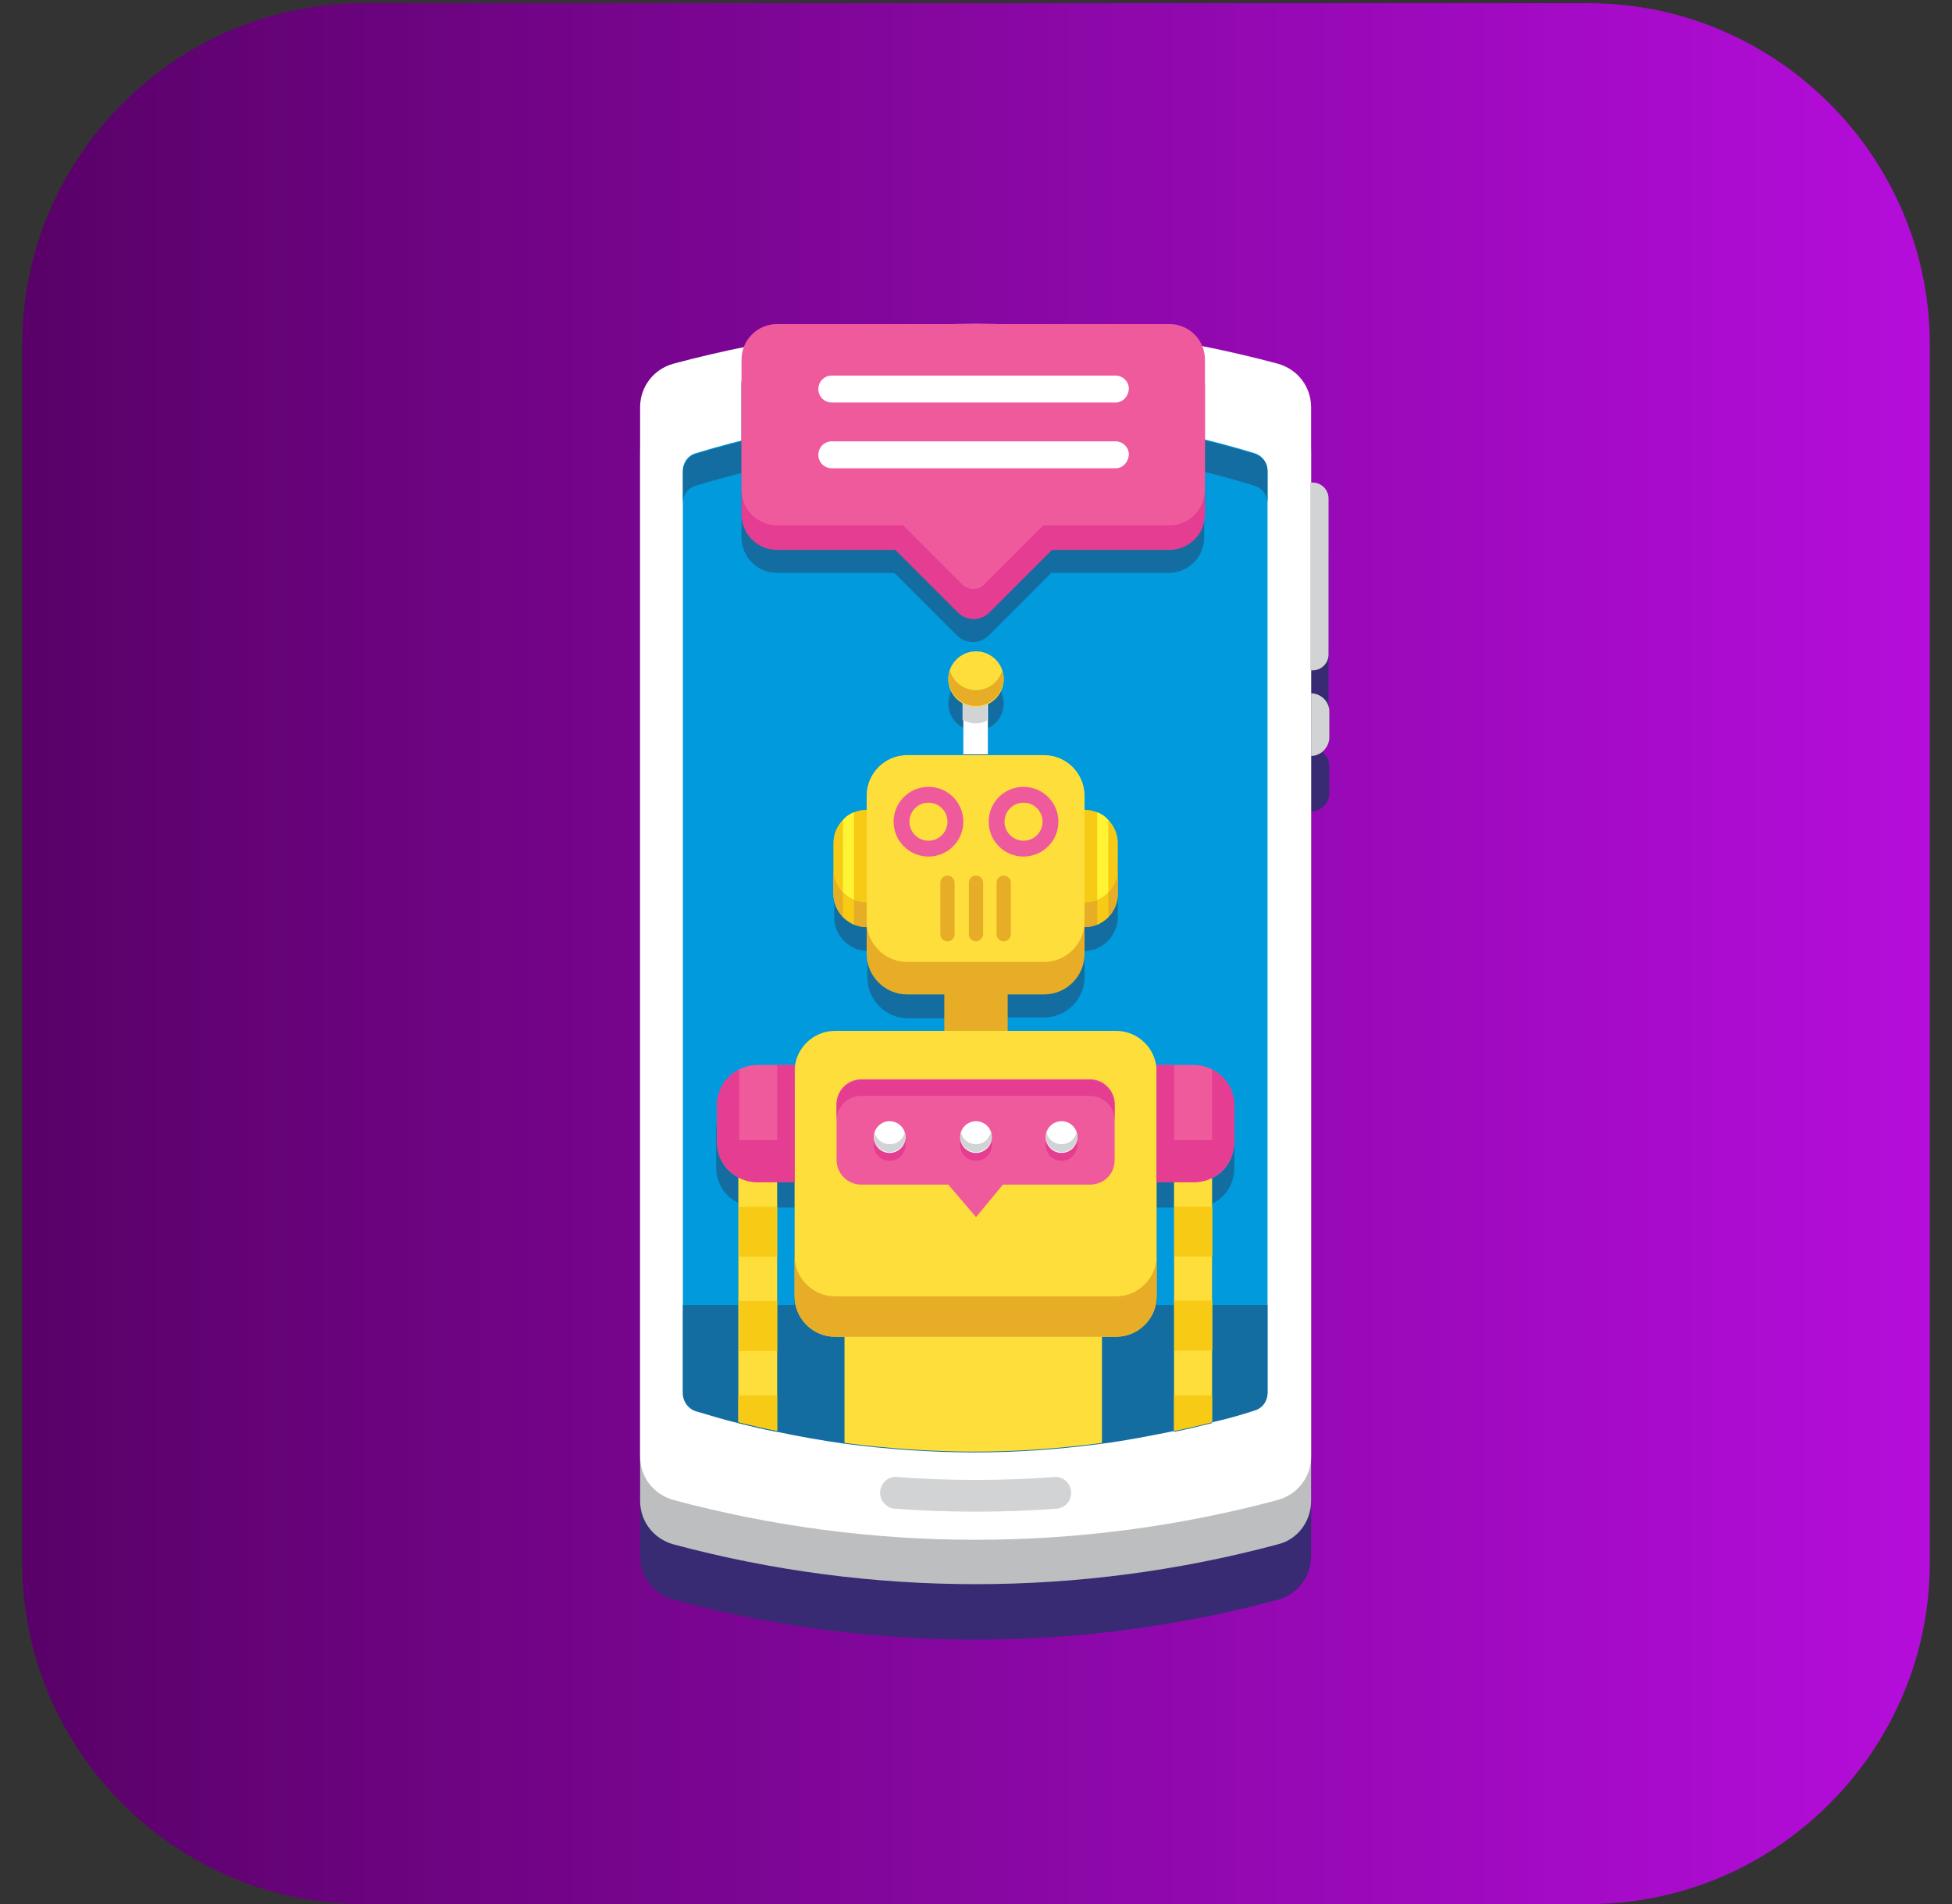<?xml version="1.0" encoding="utf-8"?>
<!-- Generator: Adobe Illustrator 24.3.0, SVG Export Plug-In . SVG Version: 6.00 Build 0)  -->
<svg version="1.1" xmlns="http://www.w3.org/2000/svg" xmlns:xlink="http://www.w3.org/1999/xlink" x="0px" y="0px"
	 viewBox="0 0 246.4 240.3" style="enable-background:new 0 0 246.4 240.3;" xml:space="preserve">
<rect x="0" y="0" width="246.4" height="240.3" fill="#333333" stroke="none"/>
<style type="text/css">
	.st0{fill:url(#SVGID_1_);}
	.st1{fill:#382B73;}
	.st2{fill:#D1D3D4;}
	.st3{fill:#E7AD27;}
	.st4{fill:#009ADD;}
	.st5{fill:#136DA0;}
	.st6{fill:#1CAEE4;}
	.st7{fill:#EF5A9D;}
	.st8{fill:#F06EA9;}
	.st9{fill:#E6E7E8;}
	.st10{fill:#FFFFFF;}
	.st11{fill:#F7CB15;}
	.st12{fill:#FFF335;}
	.st13{fill:#FEDE3A;}
	.st14{fill:#27C1E6;}
	.st15{fill:#E43D91;}
	.st16{fill:url(#SVGID_2_);}
	.st17{fill:#BCBEC0;}
	.st18{fill:#A72973;}
	.st19{fill:url(#SVGID_3_);}
	.st20{fill:url(#SVGID_4_);}
	.st21{fill:url(#SVGID_5_);}
	.st22{fill:url(#SVGID_6_);}
	.st23{fill:url(#SVGID_7_);}
	.st24{fill:url(#SVGID_8_);}
	.st25{fill:url(#SVGID_9_);}
	.st26{fill:url(#SVGID_10_);}
	.st27{fill:url(#SVGID_11_);}
	.st28{fill:url(#SVGID_12_);}
	.st29{fill:url(#SVGID_13_);}
	.st30{fill:url(#SVGID_14_);}
	.st31{fill:url(#SVGID_15_);}
	.st32{fill:url(#SVGID_16_);}
	.st33{fill:url(#SVGID_17_);}
	.st34{fill:url(#SVGID_18_);}
	.st35{fill:url(#SVGID_19_);}
	.st36{fill:url(#SVGID_20_);}
	.st37{fill:url(#SVGID_21_);}
	.st38{fill:url(#SVGID_22_);}
	.st39{fill:url(#SVGID_23_);}
	.st40{fill:url(#SVGID_24_);}
	.st41{fill:url(#SVGID_25_);}
	.st42{fill:url(#SVGID_26_);}
	.st43{fill:url(#SVGID_27_);}
	.st44{fill:url(#SVGID_28_);}
	.st45{fill:url(#SVGID_29_);}
	.st46{fill:url(#SVGID_30_);}
	.st47{fill:url(#SVGID_31_);}
	.st48{fill:none;stroke:#D1D3D4;stroke-width:3.187;stroke-linecap:round;stroke-linejoin:round;stroke-miterlimit:10;}
	.st49{fill:none;stroke:#E7AD27;stroke-width:3.187;stroke-linecap:round;stroke-linejoin:round;stroke-miterlimit:10;}
	.st50{fill:none;stroke:#E7AD27;stroke-width:3.613;stroke-linecap:round;stroke-linejoin:round;stroke-miterlimit:10;}
	.st51{fill:url(#SVGID_32_);}
	.st52{fill:url(#SVGID_33_);}
	.st53{fill:url(#SVGID_34_);}
	.st54{fill:url(#SVGID_35_);}
	.st55{fill:url(#SVGID_36_);}
	.st56{fill:url(#SVGID_37_);}
	.st57{fill:url(#SVGID_38_);}
	.st58{fill:url(#SVGID_39_);}
	.st59{fill:url(#SVGID_40_);}
	.st60{fill:url(#SVGID_41_);}
	.st61{fill:url(#SVGID_42_);}
	.st62{fill:none;stroke:#FFFFFF;stroke-width:2;stroke-linecap:round;stroke-linejoin:round;stroke-miterlimit:10;}
	.st63{fill:none;stroke:#FEDE3A;stroke-width:2;stroke-linecap:round;stroke-linejoin:round;stroke-miterlimit:10;}
	.st64{fill:url(#SVGID_43_);}
	.st65{fill:url(#SVGID_44_);}
	.st66{fill:url(#SVGID_45_);}
	.st67{fill:url(#SVGID_46_);}
	.st68{fill:url(#SVGID_47_);}
	.st69{fill:url(#SVGID_48_);}
	.st70{fill:url(#SVGID_49_);}
	.st71{fill:url(#SVGID_50_);}
	.st72{fill:url(#SVGID_51_);}
	.st73{fill:url(#SVGID_52_);}
	.st74{fill:url(#SVGID_53_);}
	.st75{fill:url(#SVGID_54_);}
	.st76{fill:url(#SVGID_55_);}
	.st77{fill:url(#SVGID_56_);}
	.st78{fill:none;stroke:#136DA0;stroke-width:2.623;stroke-miterlimit:10;}
	.st79{fill:url(#SVGID_57_);}
	.st80{fill:url(#SVGID_58_);}
	.st81{fill:none;stroke:#EF5A9D;stroke-width:4;stroke-linecap:round;stroke-linejoin:round;stroke-miterlimit:10;}
	.st82{fill:none;stroke:#FFFFFF;stroke-width:3;stroke-linecap:round;stroke-linejoin:round;stroke-miterlimit:10;}
	.st83{fill:none;stroke:#E7AD27;stroke-width:4;stroke-linecap:round;stroke-linejoin:round;stroke-miterlimit:10;}
	.st84{fill:url(#SVGID_59_);}
	.st85{fill:url(#SVGID_60_);}
	.st86{fill:url(#SVGID_61_);}
	.st87{fill:none;stroke:#F7CB15;stroke-width:3;stroke-miterlimit:10;}
	.st88{fill:url(#SVGID_62_);}
	.st89{fill:url(#SVGID_63_);}
	.st90{fill:url(#SVGID_64_);}
	.st91{fill:url(#SVGID_65_);}
	.st92{fill:url(#SVGID_66_);}
	.st93{fill:url(#SVGID_67_);}
	.st94{fill:url(#SVGID_68_);}
	.st95{fill:url(#SVGID_69_);}
	.st96{fill:url(#SVGID_70_);}
	.st97{fill:url(#SVGID_71_);}
	.st98{fill:url(#SVGID_72_);}
	.st99{fill:none;stroke:#EF5A9D;stroke-width:2;stroke-miterlimit:10;}
	.st100{fill:url(#SVGID_73_);}
	.st101{fill:url(#SVGID_74_);}
	.st102{fill:url(#SVGID_75_);}
	.st103{fill:url(#SVGID_76_);}
	.st104{fill:url(#SVGID_77_);}
	.st105{fill:url(#SVGID_78_);}
	.st106{fill:url(#SVGID_79_);}
	.st107{fill:url(#SVGID_80_);}
	.st108{fill:none;stroke:#27C1E6;stroke-width:4;stroke-miterlimit:10;}
	.st109{fill:url(#SVGID_81_);}
	.st110{fill:url(#SVGID_82_);}
	.st111{fill:url(#SVGID_83_);}
	.st112{fill:url(#SVGID_84_);}
	.st113{fill:url(#SVGID_85_);}
	.st114{fill:url(#SVGID_86_);}
	.st115{fill:url(#SVGID_87_);}
	.st116{fill:url(#SVGID_88_);}
	.st117{fill:url(#SVGID_89_);}
	.st118{fill:none;stroke:#136DA0;stroke-width:1.561;stroke-miterlimit:10;}
	.st119{fill:none;stroke:#136DA0;stroke-width:1.101;stroke-miterlimit:10;}
	.st120{fill:url(#SVGID_90_);}
	.st121{fill:url(#SVGID_91_);}
	.st122{fill:none;stroke:#136DA0;stroke-width:2.841;stroke-miterlimit:10;}
	.st123{fill:url(#SVGID_92_);}
	.st124{fill:none;stroke:#136DA0;stroke-width:2.862;stroke-miterlimit:10;}
	.st125{fill:url(#SVGID_93_);}
</style>
<g id="Layer_1">
	<g>
		<linearGradient id="SVGID_1_" gradientUnits="userSpaceOnUse" x1="2.809" y1="120.382" x2="243.573" y2="120.382">
			<stop  offset="1.118836e-07" style="stop-color:#590168"/>
			<stop  offset="1" style="stop-color:#B50DDB"/>
		</linearGradient>
		<path class="st0" d="M200.5,240.3H45.9c-23.7,0-43.1-19.4-43.1-43.1V43.5c0-23.7,19.4-43.1,43.1-43.1h154.6
			c23.7,0,43.1,19.4,43.1,43.1v153.7C243.6,220.9,224.2,240.3,200.5,240.3z"/>
		<g>
			<path class="st1" d="M165.7,91.6c1.1,0,2-0.9,2-2V69.9c0-1.1-0.9-2-2-2h-0.3V64v-5.6c0-2.6-1.7-4.8-4.2-5.5l0,0
				c-3.2-0.8-6.3-1.6-9.5-2.2c-0.7-1.6-2.3-2.8-4.2-2.8h-24.4c0,0,0,0,0,0h-25c-1.9,0-3.6,1.2-4.2,2.9c-3,0.6-6,1.3-8.9,2.1h0
				c-2.5,0.7-4.2,2.9-4.2,5.5V64v126.8v5.6c0,2.6,1.7,4.8,4.2,5.5h0c25,6.7,51.3,6.7,76.3,0l0,0c2.5-0.7,4.2-2.9,4.2-5.5v-5.6v-88.4
				c1.2,0,2.3-1,2.3-2.3v-3.4c0-1.2-1-2.3-2.3-2.3v-3H165.7z"/>
			<g>
				<g>
					<path class="st17" d="M161.3,194.9L161.3,194.9c-25,6.7-51.3,6.7-76.3,0l0,0c-2.5-0.7-4.2-2.9-4.2-5.5V57
						c0-2.6,1.7-4.8,4.2-5.5l0,0c25-6.7,51.3-6.7,76.3,0l0,0c2.5,0.7,4.2,2.9,4.2,5.5v132.4C165.5,192,163.8,194.3,161.3,194.9z"/>
					<path class="st10" d="M161.3,189.3L161.3,189.3c-25,6.7-51.3,6.7-76.3,0l0,0c-2.5-0.7-4.2-2.9-4.2-5.5V51.4
						c0-2.6,1.7-4.8,4.2-5.5l0,0c25-6.7,51.3-6.7,76.3,0l0,0c2.5,0.7,4.2,2.9,4.2,5.5v132.4C165.5,186.4,163.8,188.6,161.3,189.3z"
						/>
					<path class="st4" d="M158.4,177.9L158.4,177.9c-23,7-47.6,7-70.6,0h0c-0.9-0.3-1.6-1.2-1.6-2.2V59.4c0-1,0.6-1.9,1.6-2.2l0,0
						c23-7,47.6-7,70.6,0l0,0c0.9,0.3,1.6,1.2,1.6,2.2v116.3C160,176.7,159.4,177.6,158.4,177.9z"/>
					<path class="st5" d="M158.4,57.3L158.4,57.3c-23-7-47.6-7-70.6,0h0c-0.9,0.3-1.6,1.2-1.6,2.2v4c0-1,0.6-1.9,1.6-2.2h0
						c23-7,47.6-7,70.6,0h0c0.9,0.3,1.6,1.2,1.6,2.2v-4C160,58.4,159.4,57.6,158.4,57.3z"/>
					<circle class="st4" cx="145.5" cy="48.2" r="2"/>
					<path class="st4" d="M116.1,48.2c4.7-0.3,9.4-0.3,14,0c0.8,0.1,1.5-0.6,1.5-1.4v0c0-0.7-0.6-1.3-1.3-1.4
						c-4.8-0.3-9.6-0.3-14.5,0c-0.7,0.1-1.3,0.7-1.3,1.4v0C114.6,47.6,115.3,48.2,116.1,48.2z"/>
					<path class="st2" d="M133.1,186.4c-6.6,0.5-13.3,0.5-19.9,0c-1.1-0.1-2.1,0.8-2.1,2l0,0c0,1,0.8,1.9,1.8,2
						c6.8,0.5,13.7,0.5,20.5,0c1-0.1,1.8-0.9,1.8-2l0,0C135.2,187.2,134.2,186.3,133.1,186.4z"/>
					<path class="st2" d="M165.7,84.6h-0.3V60.9h0.3c1.1,0,2,0.9,2,2v19.7C167.7,83.7,166.8,84.6,165.7,84.6z"/>
					<path class="st2" d="M165.5,95.4L165.5,95.4v-7.9l0,0c1.2,0,2.3,1,2.3,2.3v3.4C167.7,94.4,166.7,95.4,165.5,95.4z"/>
				</g>
				<path class="st5" d="M160,164.6v11.2c0,1-0.6,1.9-1.6,2.2c-1.8,0.6-3.6,1.1-5.4,1.5c-1.6,0.4-3.2,0.8-4.8,1.1
					c-3,0.6-6,1.2-9.1,1.6c-5.3,0.7-10.6,1.1-16,1.1c-5.5,0-11.1-0.4-16.5-1.1c-2.8-0.4-5.7-0.9-8.5-1.5c-1.6-0.3-3.2-0.7-4.9-1.1
					c-1.8-0.4-3.6-1-5.4-1.5c-0.9-0.3-1.6-1.2-1.6-2.2v-11.2H160z"/>
				<path class="st5" d="M155.7,141.4c-0.1-0.2-0.1-0.4-0.2-0.6c0-0.1-0.1-0.2-0.1-0.3c-0.1-0.2-0.2-0.5-0.4-0.7
					c-0.1-0.1-0.2-0.3-0.3-0.4c-0.1-0.1-0.1-0.1-0.2-0.2c-0.4-0.5-0.9-0.9-1.5-1.2l0,0c-0.7-0.4-1.5-0.6-2.3-0.6h-2.6H146h0v0.7
					c0-2.8-2.3-5.1-5.1-5.1h-13.8v-4.6h4.7c2.8,0,5.1-2.3,5.1-5.1V120c1.2,0,2.2-0.5,3-1.3l0,0h0c0.7-0.8,1.2-1.8,1.2-2.9v0v-3.1
					v-3.3c0-1.1-0.5-2.2-1.2-2.9l0,0c-0.4-0.4-0.9-0.7-1.4-1h0c-0.5-0.2-1-0.3-1.6-0.3v-1.8c0-2.8-2.3-5.1-5.1-5.1h-7.1v-4.4v-2
					c0.4-0.2,0.7-0.4,1-0.7c0.6-0.6,1-1.5,1-2.5v0c0-0.2,0-0.4-0.1-0.6c0-0.2-0.1-0.3-0.1-0.5l0,0c-0.4-1.4-1.8-2.5-3.3-2.5
					c-1.6,0-2.9,1.1-3.3,2.5l0,0c0,0.1-0.1,0.3-0.1,0.5c0,0.2-0.1,0.4-0.1,0.6v0c0,1,0.4,1.9,1,2.5c0.3,0.3,0.6,0.5,1,0.7v2v4.4
					h-7.1c-2.8,0-5.1,2.3-5.1,5.1v1.8c-0.6,0-1.1,0.1-1.6,0.3h0c-0.5,0.2-1,0.5-1.4,1l0,0c-0.7,0.8-1.2,1.8-1.2,2.9v3.3v3.1v0
					c0,1.1,0.5,2.2,1.2,2.9h0l0,0c0.8,0.8,1.8,1.3,3,1.3v3.4c0,2.8,2.3,5.1,5.1,5.1h4.7v4.6h-13.8c-2.8,0-5.1,2.3-5.1,5.1v-0.7h0
					h-2.2h-2.6c-0.8,0-1.6,0.2-2.3,0.6l0,0c-0.6,0.3-1.1,0.7-1.5,1.2c-0.1,0.1-0.1,0.1-0.2,0.2c-0.1,0.1-0.2,0.3-0.3,0.4
					c-0.1,0.2-0.3,0.4-0.4,0.7c0,0.1-0.1,0.2-0.1,0.3c-0.1,0.2-0.1,0.4-0.2,0.6c0,0.1,0,0.2-0.1,0.3c-0.1,0.3-0.1,0.6-0.1,0.9v4.6
					c0,2,1.1,3.7,2.8,4.5v27.4v0.4c1.6,0.4,3.2,0.8,4.9,1.1v-1.5v-26.8h2.2h0v9.2l0,0v5.1c0,2.8,2.3,5.1,5.1,5.1h0h35.5h0
					c2.8,0,5.1-2.3,5.1-5.1v-5.1l0,0v-9.2h0h2.2v3h0v6.3h0v5.6h0v6.3h0v5.6v1.5c1.6-0.3,3.2-0.7,4.8-1.1v-0.3v-27.4
					c1.7-0.8,2.8-2.5,2.8-4.5v-4.6c0-0.3,0-0.6-0.1-0.9C155.7,141.6,155.7,141.5,155.7,141.4z"/>
				<g>
					<rect x="119.2" y="121.4" class="st3" width="8" height="8.7"/>
					<path class="st3" d="M131.8,125.5h-17.3c-2.8,0-5.1-2.3-5.1-5.1v-15.9c0-2.8,2.3-5.1,5.1-5.1h17.3c2.8,0,5.1,2.3,5.1,5.1v15.9
						C136.9,123.2,134.6,125.5,131.8,125.5z"/>
					<path class="st13" d="M131.8,121.4h-17.3c-2.8,0-5.1-2.3-5.1-5.1v-15.9c0-2.8,2.3-5.1,5.1-5.1h17.3c2.8,0,5.1,2.3,5.1,5.1v15.9
						C136.9,119.1,134.6,121.4,131.8,121.4z"/>
					<path class="st13" d="M140.9,168.7h-35.5c-2.8,0-5.1-2.3-5.1-5.1v-28.4c0-2.8,2.3-5.1,5.1-5.1h35.5c2.8,0,5.1,2.3,5.1,5.1v28.4
						C146,166.4,143.7,168.7,140.9,168.7z"/>
					<path class="st3" d="M140.9,163.6h-35.5c-2.8,0-5.1-2.3-5.1-5.1v5.1c0,2.8,2.3,5.1,5.1,5.1h35.5c2.8,0,5.1-2.3,5.1-5.1v-5.1
						C146,161.3,143.7,163.6,140.9,163.6z"/>
					<g>
						<circle class="st99" cx="117.2" cy="103.7" r="3.4"/>
						<circle class="st99" cx="129.2" cy="103.7" r="3.4"/>
					</g>
					<path class="st7" d="M137.6,149.5h-28.9c-1.7,0-3.1-1.4-3.1-3.1v-7.1c0-1.7,1.4-3.1,3.1-3.1h28.9c1.7,0,3.1,1.4,3.1,3.1v7.1
						C140.7,148.2,139.3,149.5,137.6,149.5z"/>
					<path class="st15" d="M137.6,136.3h-28.9c-1.7,0-3.1,1.4-3.1,3.1v2c0-1.7,1.4-3.1,3.1-3.1h28.9c1.7,0,3.1,1.4,3.1,3.1v-2
						C140.7,137.7,139.3,136.3,137.6,136.3z"/>
					<g>
						<path class="st3" d="M119.6,118.8L119.6,118.8c-0.5,0-0.9-0.4-0.9-0.9v-6.5c0-0.5,0.4-0.9,0.9-0.9l0,0c0.5,0,0.9,0.4,0.9,0.9
							v6.5C120.5,118.4,120.1,118.8,119.6,118.8z"/>
						<path class="st3" d="M123.2,118.8L123.2,118.8c-0.5,0-0.9-0.4-0.9-0.9v-6.5c0-0.5,0.4-0.9,0.9-0.9l0,0c0.5,0,0.9,0.4,0.9,0.9
							v6.5C124.1,118.4,123.6,118.8,123.2,118.8z"/>
						<path class="st3" d="M126.7,118.8L126.7,118.8c-0.5,0-0.9-0.4-0.9-0.9v-6.5c0-0.5,0.4-0.9,0.9-0.9l0,0c0.5,0,0.9,0.4,0.9,0.9
							v6.5C127.6,118.4,127.2,118.8,126.7,118.8z"/>
					</g>
					<g>
						<rect x="121.6" y="85" class="st10" width="3.1" height="10.2"/>
					</g>
					<path class="st2" d="M121.6,90.9c0.5,0.2,1,0.4,1.5,0.4s1.1-0.1,1.5-0.4V85h-3.1V90.9z"/>
					<g>
						<path class="st13" d="M98.1,144.9v35.6c-1.6-0.3-3.2-0.7-4.9-1.1v-34.5H98.1z"/>
						<path class="st7" d="M95.6,149.2h4.7v-14.8h-4.7c-2.8,0-5.1,2.3-5.1,5.1v4.6C90.5,147,92.8,149.2,95.6,149.2z"/>
						<path class="st15" d="M98.1,134.5v9.4h-4.8V135c-1.7,0.8-2.8,2.5-2.8,4.5v4.6c0,2.8,2.3,5.1,5.1,5.1h4.7v-14.8H98.1z"/>
						<rect x="93.3" y="152.3" class="st11" width="4.8" height="6.3"/>
						<rect x="93.3" y="164.2" class="st11" width="4.8" height="6.3"/>
						<path class="st11" d="M98.1,176.1v4.5c-1.6-0.3-3.2-0.7-4.9-1.1v-3.4H98.1z"/>
					</g>
					<g>
						<path class="st13" d="M153,144.9v34.5c-1.6,0.4-3.2,0.8-4.8,1.1v-35.6H153z"/>
						<path class="st7" d="M150.7,149.2H146v-14.8h4.7c2.8,0,5.1,2.3,5.1,5.1v4.6C155.8,147,153.6,149.2,150.7,149.2z"/>
						<path class="st15" d="M148.2,134.5v9.4h4.8V135c1.7,0.8,2.8,2.5,2.8,4.5v4.6c0,2.8-2.3,5.1-5.1,5.1H146v-14.8H148.2z"/>
						
							<rect x="148.2" y="152.3" transform="matrix(-1 -8.483982e-11 8.483982e-11 -1 301.228 310.884)" class="st11" width="4.8" height="6.3"/>
						
							<rect x="148.2" y="164.2" transform="matrix(-1 -8.258740e-11 8.258740e-11 -1 301.228 334.654)" class="st11" width="4.8" height="6.3"/>
						<path class="st11" d="M153,176.1v3.4c-1.6,0.4-3.2,0.8-4.8,1.1v-4.5H153z"/>
					</g>
					<polygon class="st7" points="126.6,149.5 123.2,153.6 119.7,149.5 123.2,145.4 					"/>
					<g>
						<circle class="st15" cx="112.3" cy="144.5" r="2"/>
						<circle class="st15" cx="123.2" cy="144.5" r="2"/>
						<circle class="st15" cx="134" cy="144.5" r="2"/>
						<circle class="st10" cx="112.3" cy="143.5" r="2"/>
						<path class="st2" d="M112.3,144.4c-0.9,0-1.7-0.6-1.9-1.5c0,0.2-0.1,0.3-0.1,0.5c0,1.1,0.9,2,2,2c1.1,0,2-0.9,2-2
							c0-0.2,0-0.3-0.1-0.5C114,143.8,113.3,144.4,112.3,144.4z"/>
						<circle class="st10" cx="123.2" cy="143.5" r="2"/>
						<path class="st2" d="M123.2,144.4c-0.9,0-1.7-0.6-1.9-1.5c0,0.2-0.1,0.3-0.1,0.5c0,1.1,0.9,2,2,2s2-0.9,2-2
							c0-0.2,0-0.3-0.1-0.5C124.8,143.8,124.1,144.4,123.2,144.4z"/>
						<circle class="st10" cx="134" cy="143.5" r="2"/>
						<path class="st2" d="M134,144.4c-0.9,0-1.7-0.6-1.9-1.5c0,0.2-0.1,0.3-0.1,0.5c0,1.1,0.9,2,2,2c1.1,0,2-0.9,2-2
							c0-0.2,0-0.3-0.1-0.5C135.7,143.8,134.9,144.4,134,144.4z"/>
					</g>
					<g>
						<path class="st11" d="M109.4,117L109.4,117l0-14.8h0c-2.3,0-4.2,1.9-4.2,4.2v6.4C105.2,115.1,107.1,117,109.4,117z"/>
						<path class="st12" d="M106.4,115.7c0.4,0.4,0.9,0.7,1.4,1v-14.2c-0.5,0.2-1,0.5-1.4,1V115.7z"/>
						<path class="st3" d="M105.2,109.7v3.1c0,2.3,1.9,4.2,4.2,4.2v-3.1C107.1,113.9,105.2,112,105.2,109.7z"/>
						<path class="st11" d="M106.4,115.7C106.4,115.7,106.4,115.7,106.4,115.7c0.4,0.4,0.9,0.7,1.4,1l0,0v-3.1c-0.5-0.2-1-0.5-1.4-1
							V115.7z"/>
					</g>
					<g>
						<path class="st11" d="M136.9,117L136.9,117v-14.8l0,0c2.3,0,4.2,1.9,4.2,4.2v6.4C141.1,115.1,139.3,117,136.9,117z"/>
						<path class="st12" d="M139.9,115.7c-0.4,0.4-0.9,0.7-1.4,1v-14.2c0.5,0.2,1,0.5,1.4,1V115.7z"/>
						<path class="st3" d="M141.1,109.7v3.1c0,2.3-1.9,4.2-4.2,4.2v-3.1C139.3,113.9,141.1,112,141.1,109.7z"/>
						<path class="st11" d="M139.9,115.7C139.9,115.7,139.9,115.7,139.9,115.7c-0.4,0.4-0.9,0.7-1.4,1l0,0v-3.1c0.5-0.2,1-0.5,1.4-1
							V115.7z"/>
					</g>
					<circle class="st13" cx="123.2" cy="85.7" r="3.5"/>
					<path class="st3" d="M123.2,87.1c-1.6,0-2.9-1.1-3.3-2.5c-0.1,0.3-0.2,0.7-0.2,1c0,1.9,1.6,3.5,3.5,3.5c1.9,0,3.5-1.6,3.5-3.5
						c0-0.4-0.1-0.7-0.2-1C126.1,86.1,124.7,87.1,123.2,87.1z"/>
				</g>
				<path class="st5" d="M147.6,43.9H98.1c-2.5,0-4.5,2-4.5,4.5v3.1v13.2v3.1c0,2.5,2,4.5,4.5,4.5h14.8l7.9,7.9c1.1,1.1,2.9,1.1,4,0
					l7.9-7.9h14.8c2.5,0,4.5-2,4.5-4.5v-3.1V51.6v-3.1C152.1,45.9,150.1,43.9,147.6,43.9z"/>
				<g>
					<g>
						<g>
							<path class="st15" d="M147.6,69.4H98.1c-2.5,0-4.5-2-4.5-4.5V48.6c0-2.5,2-4.5,4.5-4.5h49.5c2.5,0,4.5,2,4.5,4.5v16.3
								C152.1,67.4,150.1,69.4,147.6,69.4z"/>
							<path class="st15" d="M132.8,69.4l-7.9,7.9c-1.1,1.1-2.9,1.1-4,0l-7.9-7.9l10-17.1L132.8,69.4z"/>
							<path class="st7" d="M147.6,66.3H98.1c-2.5,0-4.5-2-4.5-4.5V45.4c0-2.5,2-4.5,4.5-4.5h49.5c2.5,0,4.5,2,4.5,4.5v16.3
								C152.1,64.3,150.1,66.3,147.6,66.3z"/>
							<path class="st7" d="M131.7,66.3l-7.5,7.5c-0.7,0.7-1.9,0.7-2.7,0l-7.5-7.5l8.9-16L131.7,66.3z"/>
						</g>
						<path class="st3" d="M103.1,57.2C103.1,57.2,103.1,57.2,103.1,57.2C103.1,57.2,103.1,57.2,103.1,57.2
							C103.1,57.2,103.1,57.1,103.1,57.2c0-0.1,0-0.1,0-0.1c0,0,0,0,0,0c0,0,0,0,0,0c0,0,0,0,0,0c0,0,0,0,0,0c0,0,0,0,0,0
							c0,0,0,0,0,0c0,0,0,0,0,0c0,0,0,0,0,0c0,0,0,0,0,0c0,0,0,0,0,0c0,0,0,0,0,0c0,0,0,0,0,0c0,0,0,0,0,0c0,0,0,0,0,0c0,0,0,0,0,0
							c0,0,0,0,0,0c0,0,0,0,0,0c0,0,0,0,0,0c0,0,0,0,0,0c0,0,0,0,0,0c0,0,0,0,0,0c0,0,0,0,0,0c0,0,0,0,0,0c0,0,0,0,0,0c0,0,0,0,0,0
							c0,0,0,0,0,0c0,0,0,0,0,0c0,0,0,0,0,0c0,0,0,0,0,0c0,0,0,0,0,0c0,0,0,0,0,0c0,0,0,0,0,0c0,0,0,0,0,0c0,0,0,0,0,0c0,0,0,0,0,0
							c0,0,0,0,0,0c0,0,0,0,0,0c0,0,0,0,0,0c0,0,0,0,0,0c0,0,0,0,0,0c0,0,0,0,0,0c0,0,0,0,0,0c0,0,0,0,0,0c0,0,0,0,0,0c0,0,0,0,0,0"
							/>
					</g>
					<path class="st10" d="M140.8,50.8H105c-0.9,0-1.7-0.7-1.7-1.7v0c0-0.9,0.7-1.7,1.7-1.7h35.8c0.9,0,1.7,0.7,1.7,1.7v0
						C142.4,50.1,141.7,50.8,140.8,50.8z"/>
					<path class="st10" d="M140.8,59.1H105c-0.9,0-1.7-0.7-1.7-1.7l0,0c0-0.9,0.7-1.7,1.7-1.7h35.8c0.9,0,1.7,0.7,1.7,1.7l0,0
						C142.4,58.4,141.7,59.1,140.8,59.1z"/>
				</g>
				<path class="st13" d="M139.1,168.7v13.4c-5.3,0.7-10.6,1.1-16,1.1c-5.5,0-11.1-0.4-16.5-1.1v-13.4H139.1z"/>
			</g>
		</g>
	</g>
</g>
<g id="_x3C_Layer_x3E_">
</g>
</svg>

